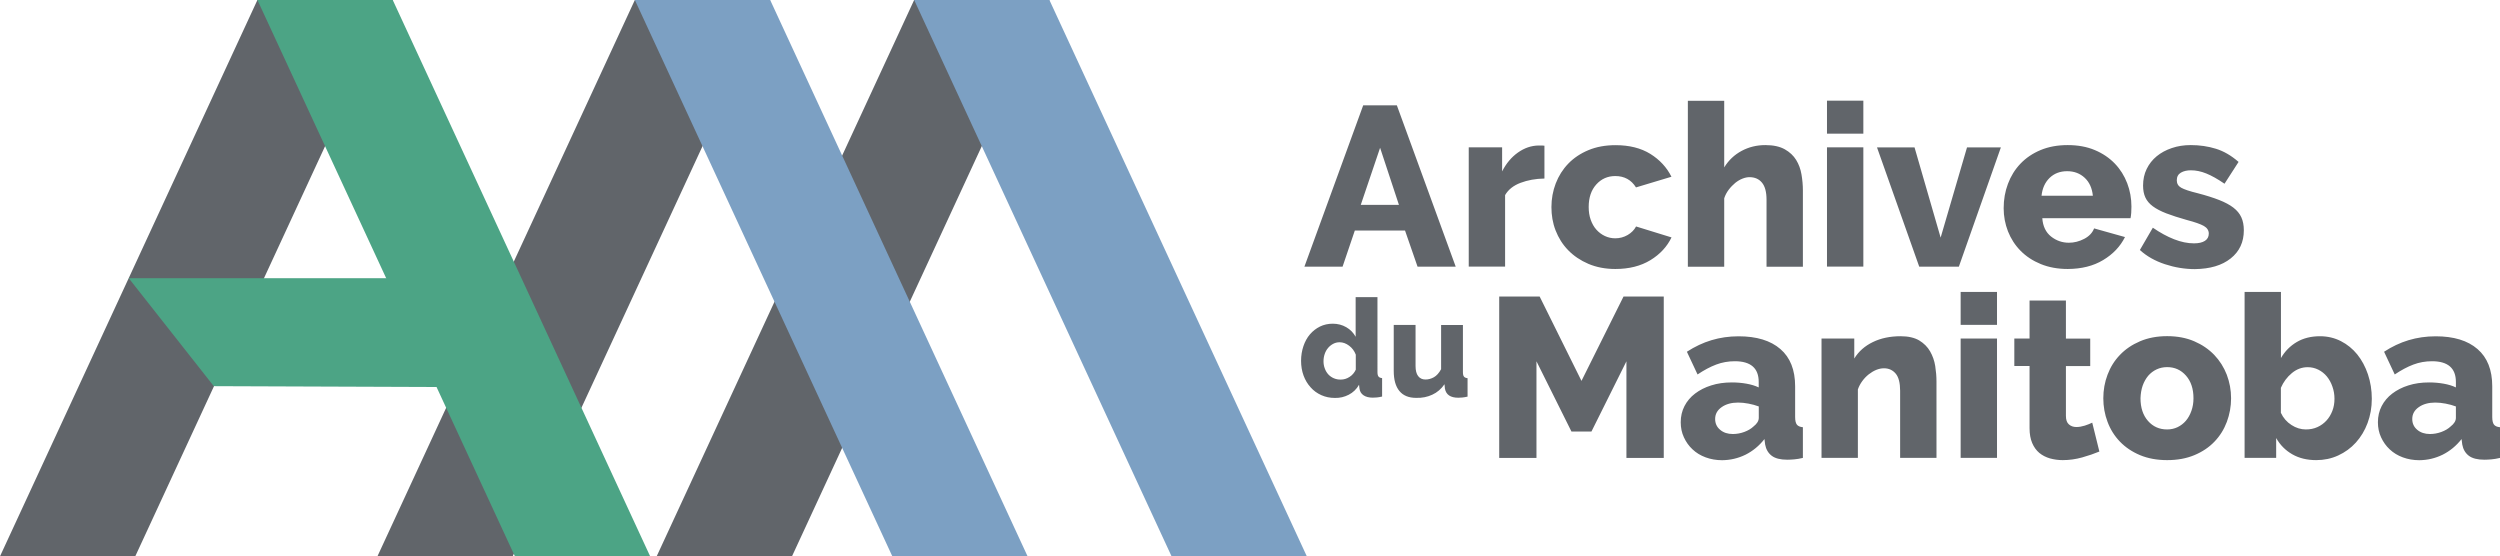 <?xml version="1.0" encoding="utf-8"?>
<!-- Generator: Adobe Illustrator 25.2.1, SVG Export Plug-In . SVG Version: 6.00 Build 0)  -->
<svg version="1.1" id="Layer_1" xmlns="http://www.w3.org/2000/svg" xmlns:xlink="http://www.w3.org/1999/xlink" x="0px" y="0px"
	 viewBox="0 0 360.99 80.33" style="enable-background:new 0 0 360.99 80.33;" xml:space="preserve">
<style type="text/css">
	.st0{fill:#61656A;}
	.st1{fill:#7CA0C3;}
	.st2{fill:#4CA485;}
</style>
<g>
	<polygon class="st0" points="91.67,0 54.5,80.33 74.03,80.33 111.21,0 91.67,0 	"/>
	<polygon class="st0" points="132,0 94.82,80.33 114.36,80.33 151.53,0 132,0 	"/>
	<polygon class="st1" points="111.21,0 148.38,80.33 128.85,80.33 91.67,0 111.21,0 	"/>
	<polygon class="st1" points="151.53,0 188.7,80.33 169.17,80.33 132,0 151.53,0 	"/>
	<polygon class="st0" points="37.17,0 0,80.33 19.53,80.33 56.71,0 37.17,0 	"/>
	<polygon class="st2" points="56.71,0 93.88,80.33 74.35,80.33 37.17,0 56.71,0 	"/>
	<polygon class="st2" points="18.59,40.17 30.87,55.76 73.09,55.92 73.09,40.17 18.59,40.17 	"/>
	<path class="st0" d="M188.35,38.51h5.51l1.77-5.22h7.25l1.81,5.22h5.51l-8.5-23.3h-4.86L188.35,38.51L188.35,38.51z M196.49,29.58
		l2.79-8.24l2.72,8.24H196.49L196.49,29.58z M223.01,21.04c-0.11-0.02-0.22-0.03-0.33-0.03c-0.11,0-0.29,0-0.53,0
		c-1.05,0.02-2.04,0.36-2.97,1.02c-0.93,0.66-1.69,1.56-2.28,2.72v-3.48h-4.82v17.23h5.25V28.17c0.46-0.79,1.2-1.38,2.23-1.77
		c1.03-0.39,2.18-0.6,3.45-0.62V21.04L223.01,21.04z M224.62,33.27c0.42,1.08,1.02,2.04,1.82,2.86c0.8,0.82,1.77,1.48,2.92,1.97
		c1.15,0.49,2.45,0.74,3.89,0.74c1.99,0,3.68-0.43,5.07-1.28c1.39-0.85,2.4-1.95,3.04-3.28l-5.12-1.58
		c-0.26,0.5-0.67,0.91-1.21,1.23c-0.55,0.32-1.15,0.48-1.8,0.48c-0.52,0-1.02-0.11-1.49-0.33c-0.47-0.22-0.88-0.53-1.23-0.92
		c-0.35-0.39-0.62-0.87-0.82-1.43c-0.2-0.56-0.29-1.18-0.29-1.85c0-1.36,0.37-2.44,1.1-3.25c0.73-0.81,1.65-1.21,2.74-1.21
		c1.31,0,2.31,0.55,2.99,1.64l5.12-1.54c-0.68-1.36-1.7-2.46-3.05-3.3c-1.36-0.84-3.03-1.26-5.02-1.26c-1.47,0-2.77,0.24-3.92,0.72
		c-1.15,0.48-2.12,1.13-2.91,1.95c-0.79,0.82-1.39,1.77-1.81,2.86c-0.41,1.08-0.62,2.22-0.62,3.4S224.2,32.19,224.62,33.27
		L224.62,33.27z M260.33,27.48c0-0.74-0.07-1.5-0.2-2.28c-0.13-0.78-0.39-1.48-0.77-2.1c-0.38-0.62-0.93-1.14-1.64-1.54
		c-0.71-0.4-1.65-0.61-2.81-0.61c-1.25,0-2.39,0.28-3.43,0.84c-1.04,0.56-1.88,1.35-2.51,2.38v-9.62h-5.25v23.96h5.25v-9.88
		c0.15-0.46,0.37-0.87,0.66-1.25c0.28-0.37,0.6-0.69,0.93-0.97c0.34-0.27,0.69-0.48,1.05-0.62c0.36-0.14,0.69-0.21,1-0.21
		c0.77,0,1.37,0.26,1.81,0.79c0.44,0.53,0.66,1.35,0.66,2.46v9.68h5.25V27.48L260.33,27.48z M269.06,38.51V21.27h-5.25v17.23H269.06
		L269.06,38.51z M269.06,19.3v-4.76h-5.25v4.76H269.06L269.06,19.3z M282.85,38.51l6.07-17.23h-4.89l-3.81,13.03l-3.77-13.03h-5.42
		l6.1,17.23H282.85L282.85,38.51z M303.69,37.55c1.42-0.85,2.47-1.96,3.15-3.32l-4.46-1.25c-0.24,0.63-0.72,1.14-1.43,1.51
		c-0.71,0.37-1.45,0.56-2.21,0.56c-0.96,0-1.82-0.3-2.58-0.9c-0.75-0.6-1.18-1.48-1.26-2.64h12.74c0.04-0.22,0.08-0.48,0.1-0.77
		c0.02-0.3,0.03-0.6,0.03-0.9c0-1.18-0.2-2.31-0.61-3.38c-0.41-1.07-1-2.02-1.79-2.84c-0.79-0.82-1.75-1.47-2.89-1.95
		c-1.14-0.48-2.44-0.72-3.91-0.72c-1.47,0-2.77,0.24-3.92,0.72c-1.15,0.48-2.12,1.14-2.91,1.97c-0.79,0.83-1.39,1.8-1.8,2.9
		c-0.42,1.11-0.62,2.28-0.62,3.53c0,1.16,0.21,2.27,0.62,3.33c0.42,1.06,1.02,2,1.82,2.81c0.8,0.81,1.77,1.45,2.92,1.92
		c1.15,0.47,2.45,0.71,3.89,0.71C300.56,38.83,302.27,38.41,303.69,37.55L303.69,37.55z M294.79,28.27c0.11-1.07,0.5-1.93,1.16-2.58
		c0.67-0.65,1.52-0.97,2.54-0.97c1.01,0,1.85,0.32,2.53,0.95c0.68,0.63,1.07,1.5,1.18,2.59H294.79L294.79,28.27z M322.1,37.32
		c1.27-1.01,1.9-2.36,1.9-4.07c0-0.72-0.12-1.35-0.36-1.87c-0.24-0.53-0.62-0.99-1.15-1.4c-0.52-0.4-1.21-0.77-2.05-1.1
		c-0.84-0.33-1.88-0.66-3.1-0.98c-1.16-0.28-1.95-0.55-2.38-0.79c-0.43-0.24-0.64-0.6-0.64-1.08c0-0.5,0.2-0.87,0.59-1.1
		c0.39-0.23,0.88-0.34,1.44-0.34c0.72,0,1.47,0.15,2.23,0.46c0.77,0.31,1.64,0.8,2.63,1.48l2.03-3.15c-1.05-0.92-2.14-1.55-3.27-1.9
		c-1.13-0.35-2.34-0.53-3.63-0.53c-0.99,0-1.9,0.14-2.74,0.43c-0.84,0.28-1.57,0.68-2.18,1.18c-0.61,0.5-1.1,1.12-1.45,1.84
		c-0.35,0.72-0.52,1.52-0.52,2.4c0,0.66,0.11,1.23,0.33,1.71c0.22,0.48,0.58,0.91,1.08,1.28c0.5,0.37,1.15,0.71,1.95,1.02
		c0.8,0.31,1.78,0.62,2.94,0.95c1.18,0.31,2.01,0.6,2.48,0.87c0.47,0.27,0.71,0.64,0.71,1.1c0,0.46-0.19,0.81-0.56,1.05
		c-0.37,0.24-0.9,0.36-1.58,0.36c-0.92,0-1.88-0.2-2.87-0.59c-1-0.39-2.02-0.95-3.07-1.67l-1.87,3.22c0.98,0.9,2.19,1.58,3.61,2.05
		c1.42,0.47,2.87,0.71,4.33,0.71C319.12,38.83,320.83,38.33,322.1,37.32L322.1,37.32z"/>
	<path class="st0" d="M240.24,66.12v-23.3h-5.81l-6.07,12.18l-6.04-12.18h-5.84v23.3h5.38V52.17l5.05,10.14h2.89l5.05-10.14v13.95
		H240.24L240.24,66.12z M252.04,65.66c1.06-0.53,1.97-1.28,2.74-2.26l0.1,0.79c0.13,0.7,0.45,1.24,0.95,1.62
		c0.5,0.38,1.25,0.57,2.23,0.57c0.31,0,0.64-0.02,1.02-0.05c0.37-0.03,0.79-0.1,1.25-0.21v-4.43c-0.42-0.04-0.71-0.17-0.87-0.38
		c-0.16-0.21-0.25-0.57-0.25-1.1v-4.43c0-2.36-0.71-4.16-2.13-5.38c-1.42-1.23-3.44-1.84-6.04-1.84c-1.38,0-2.68,0.19-3.91,0.56
		c-1.23,0.37-2.41,0.93-3.55,1.67l1.54,3.28c0.94-0.63,1.84-1.11,2.69-1.43c0.85-0.32,1.75-0.48,2.69-0.48c2.3,0,3.45,1,3.45,2.99
		v0.79c-0.5-0.24-1.1-0.42-1.77-0.54c-0.68-0.12-1.38-0.18-2.1-0.18c-1.1,0-2.09,0.14-2.99,0.43c-0.9,0.28-1.67,0.68-2.33,1.18
		c-0.66,0.5-1.17,1.11-1.53,1.81c-0.36,0.7-0.54,1.48-0.54,2.33c0,0.79,0.15,1.52,0.46,2.18c0.31,0.67,0.72,1.25,1.25,1.74
		c0.52,0.49,1.15,0.88,1.89,1.15c0.73,0.27,1.53,0.41,2.38,0.41C249.85,66.44,250.98,66.18,252.04,65.66L252.04,65.66z
		 M248.38,62.06c-0.48-0.4-0.72-0.92-0.72-1.56c0-0.7,0.31-1.27,0.94-1.71c0.62-0.44,1.42-0.66,2.38-0.66
		c0.46,0,0.96,0.05,1.49,0.15c0.54,0.1,1.03,0.24,1.49,0.41v1.64c0,0.44-0.25,0.85-0.76,1.25c-0.35,0.33-0.79,0.59-1.33,0.79
		c-0.54,0.2-1.09,0.3-1.66,0.3C249.47,62.67,248.86,62.47,248.38,62.06L248.38,62.06z M279.62,55.09c0-0.72-0.06-1.47-0.18-2.23
		c-0.12-0.77-0.37-1.47-0.74-2.12c-0.37-0.65-0.9-1.17-1.57-1.58c-0.68-0.4-1.58-0.61-2.69-0.61c-1.51,0-2.85,0.28-4,0.84
		c-1.16,0.56-2.06,1.35-2.69,2.38v-2.89h-4.73v17.23h5.25v-9.88c0.15-0.44,0.37-0.84,0.64-1.21c0.27-0.37,0.58-0.69,0.93-0.97
		c0.35-0.27,0.71-0.49,1.08-0.64c0.37-0.15,0.74-0.23,1.12-0.23c0.7,0,1.26,0.26,1.69,0.77c0.43,0.51,0.64,1.34,0.64,2.48v9.68h5.25
		V55.09L279.62,55.09z M288.36,66.12V48.88h-5.25v17.23H288.36L288.36,66.12z M288.36,46.91v-4.76h-5.25v4.76H288.36L288.36,46.91z
		 M302.11,61.03c-0.31,0.15-0.67,0.3-1.08,0.43c-0.42,0.13-0.82,0.2-1.21,0.2c-0.44,0-0.8-0.13-1.08-0.38
		c-0.29-0.25-0.43-0.66-0.43-1.23v-7.19h3.51v-3.97h-3.51V43.4h-5.25v5.48h-2.2v3.97h2.2v8.99c0,0.83,0.13,1.54,0.38,2.13
		c0.25,0.59,0.6,1.07,1.03,1.43c0.44,0.36,0.95,0.62,1.53,0.79c0.58,0.16,1.2,0.25,1.85,0.25c0.94,0,1.88-0.13,2.81-0.39
		c0.93-0.26,1.76-0.55,2.48-0.85L302.11,61.03L302.11,61.03z M316.86,65.72c1.15-0.48,2.12-1.13,2.9-1.95
		c0.79-0.82,1.38-1.77,1.79-2.86c0.4-1.08,0.61-2.22,0.61-3.4c0-1.18-0.21-2.31-0.62-3.4c-0.42-1.08-1.02-2.03-1.81-2.86
		c-0.79-0.82-1.75-1.48-2.89-1.97c-1.14-0.49-2.44-0.74-3.91-0.74c-1.47,0-2.77,0.25-3.92,0.74c-1.15,0.49-2.12,1.15-2.9,1.97
		c-0.79,0.82-1.38,1.77-1.79,2.86c-0.41,1.08-0.61,2.22-0.61,3.4c0,1.18,0.2,2.31,0.61,3.4c0.4,1.08,1,2.04,1.79,2.86
		c0.79,0.82,1.76,1.47,2.9,1.95c1.15,0.48,2.46,0.72,3.92,0.72C314.41,66.44,315.71,66.2,316.86,65.72L316.86,65.72z M309.39,55.69
		c0.2-0.56,0.47-1.03,0.8-1.43c0.34-0.39,0.74-0.7,1.21-0.92c0.47-0.22,0.98-0.33,1.53-0.33c1.09,0,2,0.41,2.72,1.23
		s1.08,1.91,1.08,3.27c0,0.66-0.1,1.26-0.3,1.82c-0.2,0.56-0.46,1.03-0.8,1.43c-0.34,0.39-0.74,0.7-1.2,0.92
		c-0.46,0.22-0.96,0.33-1.51,0.33c-1.12,0-2.04-0.41-2.76-1.23c-0.72-0.82-1.08-1.91-1.08-3.27
		C309.1,56.86,309.2,56.25,309.39,55.69L309.39,55.69z M337.62,65.77c0.98-0.45,1.84-1.07,2.56-1.87c0.72-0.8,1.29-1.74,1.69-2.82
		c0.4-1.08,0.61-2.25,0.61-3.5c0-1.25-0.19-2.42-0.56-3.53c-0.37-1.1-0.89-2.06-1.54-2.87c-0.66-0.81-1.44-1.45-2.36-1.92
		c-0.92-0.47-1.93-0.71-3.02-0.71c-1.29,0-2.41,0.28-3.36,0.84c-0.95,0.56-1.71,1.33-2.28,2.31v-9.55h-5.25v23.96h4.56v-2.86
		c0.57,1.01,1.35,1.79,2.33,2.35c0.98,0.56,2.13,0.84,3.45,0.84C335.58,66.44,336.64,66.22,337.62,65.77L337.62,65.77z
		 M330.88,61.37c-0.67-0.43-1.18-1.01-1.53-1.76v-3.61c0.37-0.85,0.9-1.56,1.59-2.13c0.69-0.57,1.45-0.85,2.28-0.85
		c0.55,0,1.06,0.12,1.54,0.36c0.48,0.24,0.89,0.57,1.23,0.98c0.34,0.42,0.61,0.9,0.8,1.46c0.2,0.56,0.3,1.14,0.3,1.76
		c0,0.63-0.1,1.22-0.31,1.76c-0.21,0.54-0.49,1-0.85,1.39c-0.36,0.39-0.79,0.71-1.3,0.94c-0.5,0.23-1.06,0.34-1.67,0.34
		C332.24,62.01,331.54,61.8,330.88,61.37L330.88,61.37z M352.7,65.66c1.06-0.53,1.97-1.28,2.74-2.26l0.1,0.79
		c0.13,0.7,0.45,1.24,0.95,1.62c0.5,0.38,1.25,0.57,2.23,0.57c0.31,0,0.65-0.02,1.02-0.05c0.37-0.03,0.79-0.1,1.25-0.21v-4.43
		c-0.42-0.04-0.71-0.17-0.87-0.38c-0.16-0.21-0.25-0.57-0.25-1.1v-4.43c0-2.36-0.71-4.16-2.13-5.38c-1.42-1.23-3.43-1.84-6.04-1.84
		c-1.38,0-2.68,0.19-3.91,0.56c-1.23,0.37-2.41,0.93-3.54,1.67l1.54,3.28c0.94-0.63,1.84-1.11,2.69-1.43
		c0.85-0.32,1.75-0.48,2.69-0.48c2.3,0,3.45,1,3.45,2.99v0.79c-0.5-0.24-1.09-0.42-1.77-0.54c-0.68-0.12-1.38-0.18-2.1-0.18
		c-1.09,0-2.09,0.14-2.99,0.43c-0.9,0.28-1.67,0.68-2.33,1.18c-0.66,0.5-1.17,1.11-1.53,1.81c-0.36,0.7-0.54,1.48-0.54,2.33
		c0,0.79,0.15,1.52,0.46,2.18c0.31,0.67,0.72,1.25,1.25,1.74c0.52,0.49,1.15,0.88,1.89,1.15c0.73,0.27,1.53,0.41,2.38,0.41
		C350.52,66.44,351.64,66.18,352.7,65.66L352.7,65.66z M349.04,62.06c-0.48-0.4-0.72-0.92-0.72-1.56c0-0.7,0.31-1.27,0.94-1.71
		c0.62-0.44,1.42-0.66,2.38-0.66c0.46,0,0.96,0.05,1.49,0.15c0.54,0.1,1.03,0.24,1.49,0.41v1.64c0,0.44-0.25,0.85-0.76,1.25
		c-0.35,0.33-0.79,0.59-1.33,0.79c-0.54,0.2-1.09,0.3-1.66,0.3C350.14,62.67,349.52,62.47,349.04,62.06L349.04,62.06z"/>
	<path class="st0" d="M194.75,57c0.62-0.32,1.12-0.79,1.49-1.44l0.06,0.53c0.05,0.43,0.25,0.76,0.59,0.99
		c0.34,0.23,0.79,0.34,1.34,0.34c0.18,0,0.38-0.01,0.59-0.03c0.21-0.02,0.46-0.06,0.75-0.13v-2.66c-0.25-0.03-0.42-0.1-0.52-0.23
		c-0.1-0.12-0.15-0.34-0.15-0.66V42.9h-3.15v5.73c-0.32-0.58-0.76-1.04-1.35-1.38c-0.59-0.34-1.24-0.51-1.96-0.51
		c-0.67,0-1.28,0.14-1.84,0.41c-0.56,0.28-1.04,0.65-1.45,1.13c-0.41,0.48-0.72,1.05-0.94,1.7c-0.22,0.66-0.34,1.36-0.34,2.11
		c0,0.77,0.12,1.49,0.36,2.14c0.24,0.65,0.58,1.22,1.02,1.7c0.43,0.49,0.95,0.86,1.55,1.13c0.6,0.27,1.25,0.4,1.96,0.4
		C193.46,57.48,194.13,57.32,194.75,57L194.75,57z M192.6,54.62c-0.31-0.13-0.57-0.32-0.79-0.55c-0.22-0.24-0.39-0.52-0.51-0.85
		c-0.13-0.33-0.19-0.68-0.19-1.06c0-0.37,0.06-0.72,0.17-1.04c0.11-0.33,0.27-0.62,0.48-0.87c0.21-0.25,0.46-0.45,0.74-0.6
		c0.28-0.15,0.59-0.23,0.94-0.23c0.47,0,0.93,0.17,1.37,0.5c0.44,0.33,0.76,0.76,0.96,1.29v2.17c-0.21,0.45-0.51,0.8-0.91,1.05
		c-0.4,0.26-0.82,0.38-1.25,0.38C193.24,54.82,192.91,54.75,192.6,54.62L192.6,54.62z M206.82,56.99c0.7-0.32,1.29-0.82,1.76-1.51
		l0.06,0.63c0.16,0.88,0.8,1.32,1.93,1.32c0.17,0,0.36-0.01,0.57-0.03c0.21-0.02,0.47-0.06,0.77-0.13v-2.66
		c-0.25-0.03-0.42-0.1-0.52-0.23c-0.1-0.12-0.15-0.34-0.15-0.66v-6.79h-3.15v6.38c-0.3,0.55-0.65,0.94-1.04,1.16
		c-0.39,0.22-0.8,0.33-1.22,0.33c-0.46,0-0.81-0.17-1.06-0.5c-0.25-0.33-0.37-0.82-0.37-1.45v-5.93h-3.15v6.62
		c0,1.29,0.27,2.26,0.82,2.92c0.54,0.66,1.35,0.99,2.41,0.99C205.34,57.48,206.12,57.32,206.82,56.99L206.82,56.99z"/>
</g>
</svg>
